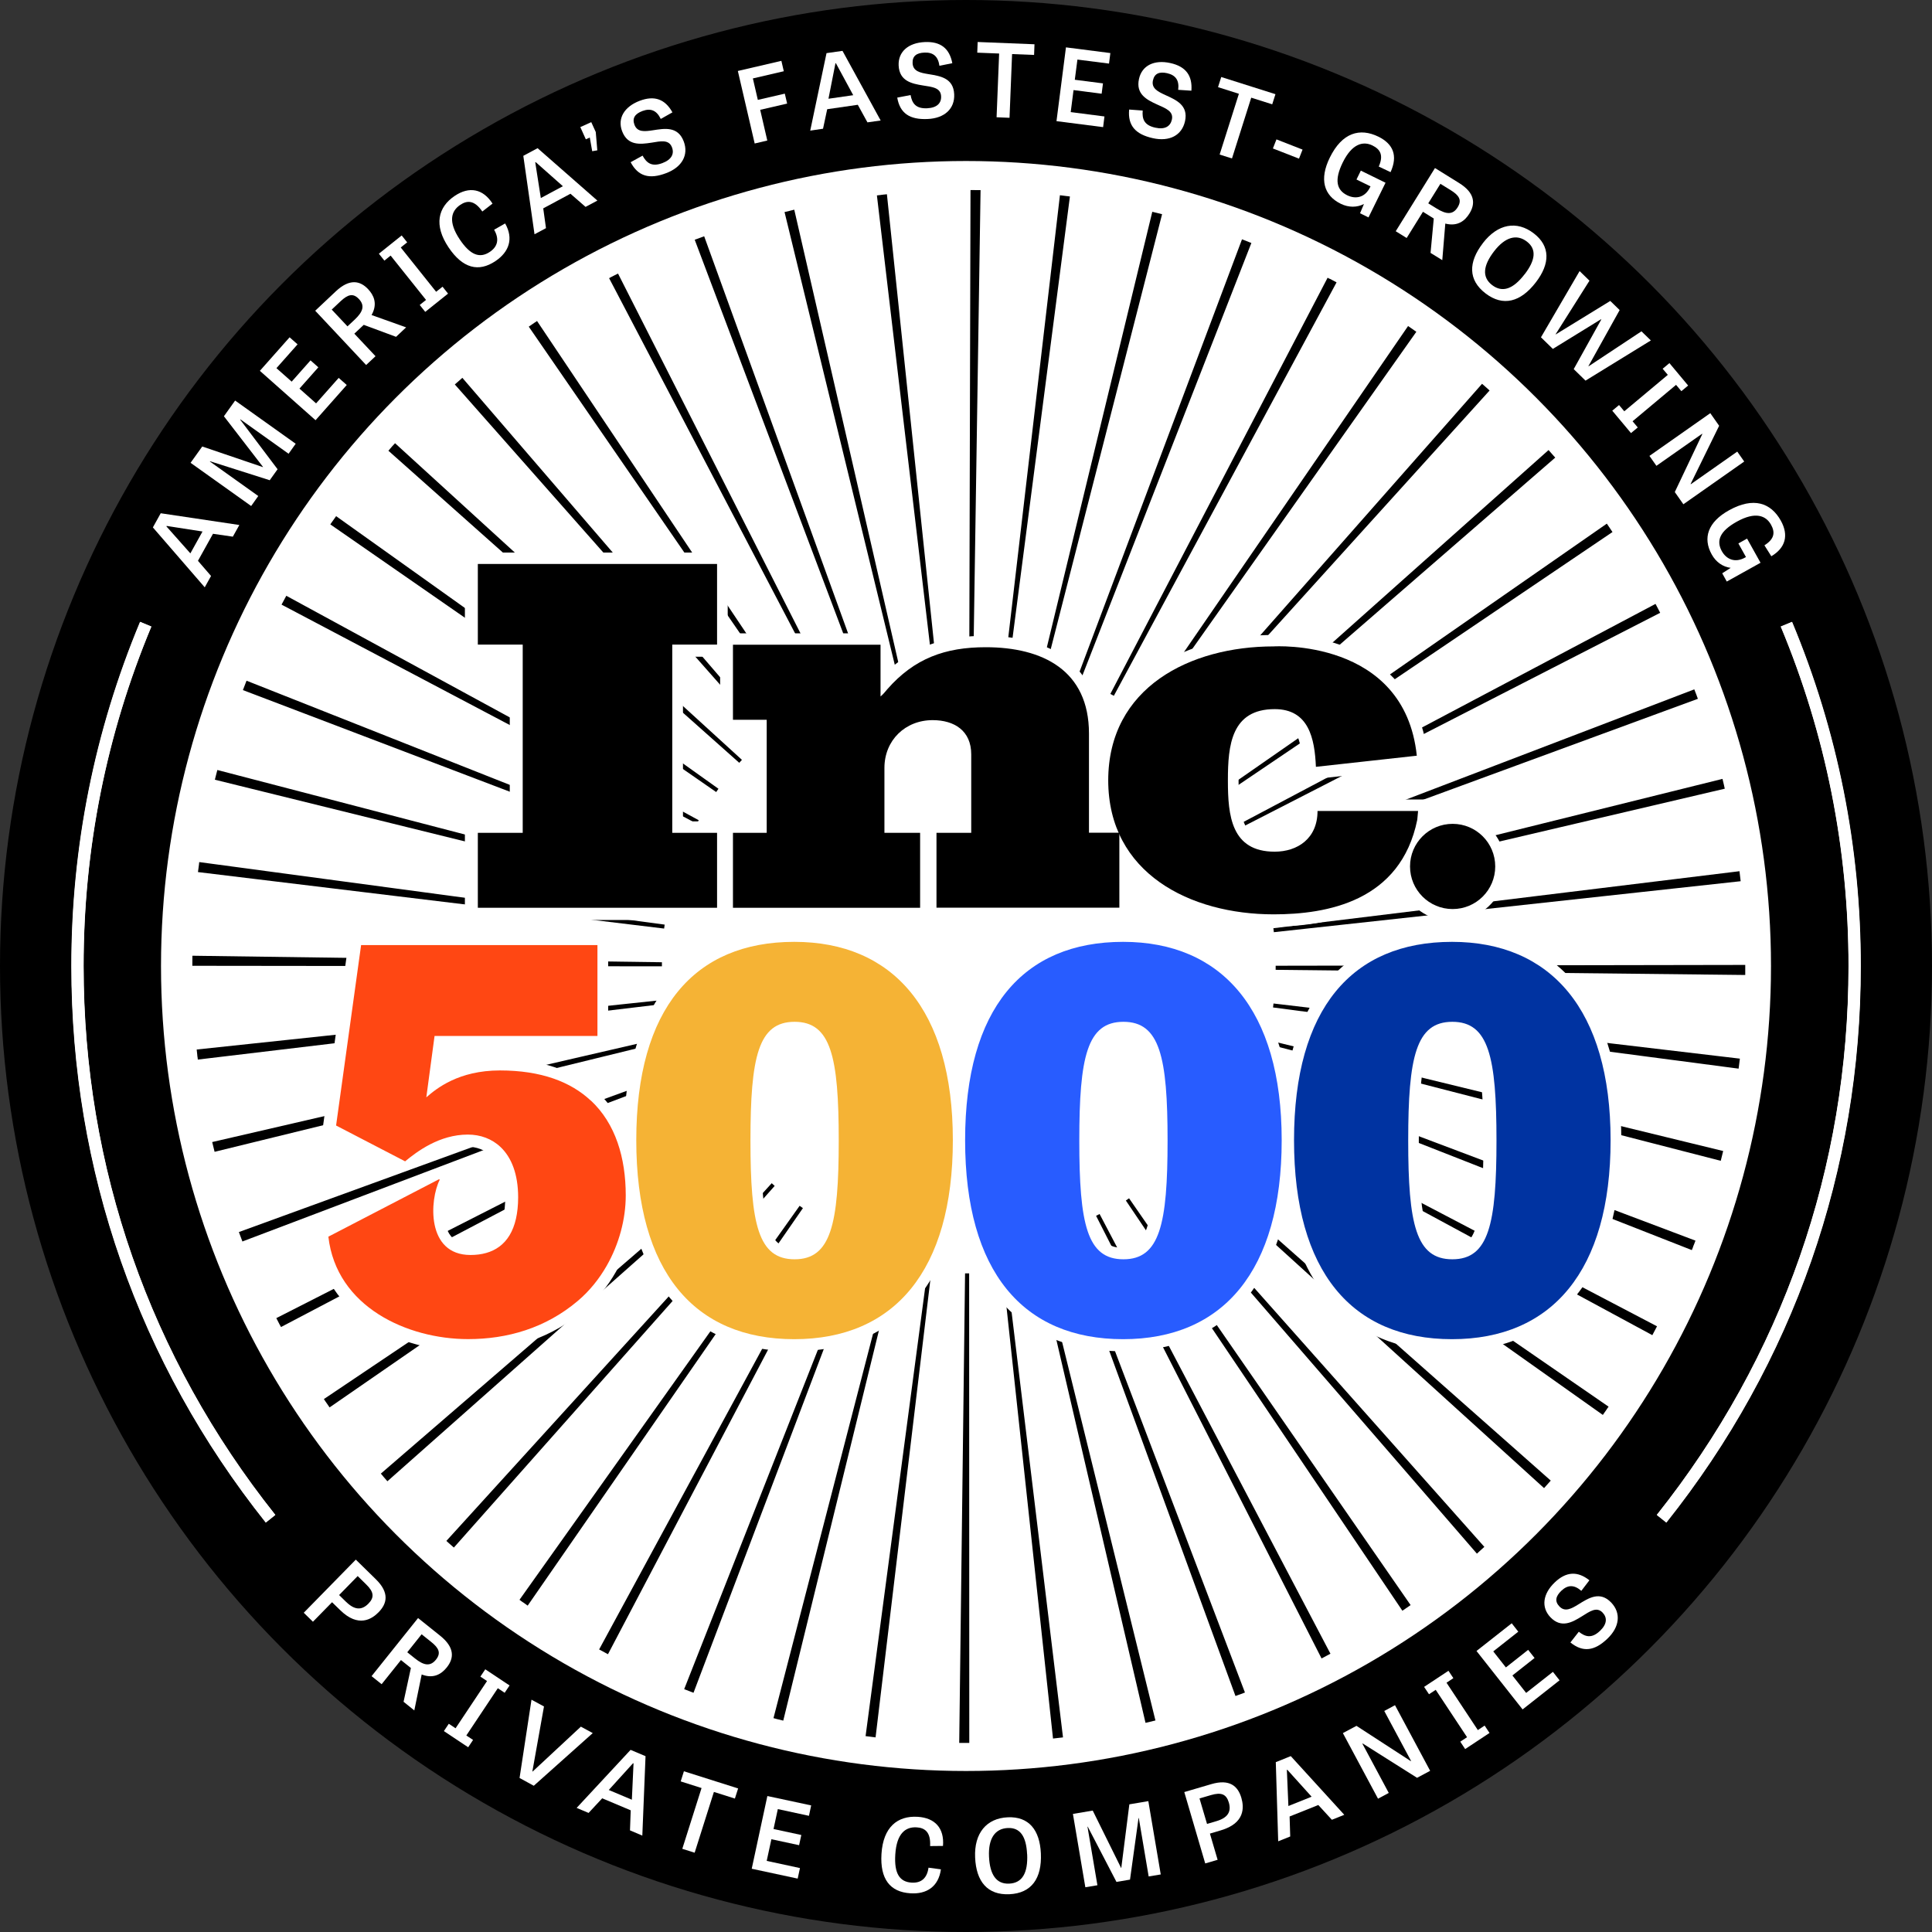 <?xml version="1.0" encoding="UTF-8"?>
<svg width="140px" height="140px" viewBox="0 0 140 140" version="1.1" xmlns="http://www.w3.org/2000/svg" xmlns:xlink="http://www.w3.org/1999/xlink">
    <rect x="0" y="0" width="140" height="140" fill="#333333" stroke="none"/>
    <title>inc.500-hero-badge</title>
    <g id="MAINPAGE" stroke="none" stroke-width="1" fill="none" fill-rule="evenodd">
        <g id="inc.500-hero-badge" fill-rule="nonzero">
            <circle id="Oval" fill="#000000" cx="70" cy="70" r="70"></circle>
            <circle id="Oval" fill="#FFFFFF" cx="70" cy="70" r="58.333"></circle>
            <g id="Group" transform="translate(11.078, 3.043)" fill="#FFFFFF">
                <g>
                    <path d="M0.569,34.149 L6.266,35 L5.794,35.846 L4.356,35.637 L3.267,37.596 L4.215,38.694 L3.758,39.516 L0,35.175 L0.569,34.149 L0.569,34.149 Z M1.001,35.068 L0.982,35.102 L2.717,37.056 L3.597,35.472 L0.997,35.068 L1.001,35.068 Z" id="Shape"></path>
                    <polygon id="Path" points="8.458 31.753 4.147 30.382 4.132 30.401 7.637 32.9 7.122 33.624 2.732 30.494 3.578 29.312 7.972 30.805 7.982 30.795 5.148 27.12 5.96 25.983 10.349 29.113 9.834 29.837 6.339 27.344 6.324 27.363 9.037 30.96 8.463 31.762"></polygon>
                    <polygon id="Path" points="11.988 23.576 10.622 25.117 11.827 26.187 13.465 24.34 14.049 24.855 11.788 27.407 7.753 23.829 9.907 21.399 10.485 21.909 8.954 23.635 10.058 24.612 11.424 23.071 11.988 23.572"></polygon>
                    <path d="M15.274,20.504 L15.215,20.558 L14.598,21.136 L16.134,22.769 L15.453,23.406 L11.764,19.474 L13.261,18.064 C14.258,17.131 15.021,17.296 15.599,17.913 C15.983,18.322 16.319,18.949 15.847,19.785 L18.351,20.679 L17.622,21.365 L15.274,20.494 L15.274,20.504 Z M14.627,20.115 C15.22,19.556 15.381,19.104 14.928,18.623 C14.51,18.181 14.131,18.292 13.606,18.783 L12.96,19.391 L14.102,20.606 L14.627,20.115 Z" id="Shape"></path>
                    <polygon id="Path" points="20.528 18.098 20.99 17.733 21.389 18.234 19.736 19.556 19.337 19.056 19.794 18.691 17.228 15.478 16.776 15.842 16.377 15.342 18.03 14.019 18.428 14.52 17.962 14.89 20.528 18.103"></polygon>
                    <path d="M24.733,13.601 L25.526,13.149 C26.153,14.253 25.808,15.215 24.826,15.876 C23.601,16.698 22.449,16.406 21.428,14.885 C20.344,13.271 20.655,11.968 21.875,11.151 C22.925,10.447 23.917,10.631 24.612,11.71 L23.873,12.284 C23.28,11.414 22.735,11.492 22.274,11.803 C21.608,12.25 21.379,13.023 22.24,14.311 C23.008,15.458 23.698,15.692 24.417,15.21 C24.996,14.822 25.113,14.272 24.728,13.606 L24.733,13.601 Z" id="Path"></path>
                    <path d="M27.878,7.695 L32.21,11.492 L31.354,11.949 L30.26,10.996 L28.287,12.056 L28.486,13.49 L27.655,13.932 L26.843,8.249 L27.878,7.695 L27.878,7.695 Z M27.742,8.701 L27.708,8.721 L28.112,11.307 L29.711,10.451 L27.742,8.706 L27.742,8.701 Z" id="Shape"></path>
                    <polygon id="Path" points="30.97 6.169 31.767 5.809 32.093 6.524 32.205 7.851 31.835 7.914 31.66 6.922 31.374 7.053 30.975 6.169"></polygon>
                    <path d="M36.803,5.576 C36.507,4.963 36.084,4.774 35.472,5.002 C34.937,5.206 34.718,5.517 34.898,5.999 C35.107,6.548 35.632,6.49 36.235,6.397 C37.061,6.271 38.038,6.081 38.466,7.199 C38.84,8.181 38.344,9.071 37.197,9.503 C35.982,9.965 35.165,9.742 34.621,8.711 L35.486,8.235 C35.768,8.755 36.142,9.071 36.925,8.774 C37.591,8.522 37.795,8.099 37.615,7.632 C37.392,7.049 36.803,7.185 36.123,7.297 C35.321,7.418 34.407,7.53 34.003,6.465 C33.649,5.532 34.164,4.686 35.272,4.263 C36.351,3.855 37.119,4.142 37.649,5.099 L36.813,5.571 L36.803,5.576 Z" id="Path"></path>
                    <polygon id="Path" points="45.962 4.463 44.008 4.915 44.523 7.141 43.609 7.355 42.389 2.1 45.544 1.366 45.719 2.119 43.478 2.64 43.837 4.195 45.792 3.743 45.962 4.467"></polygon>
                    <path d="M49.972,0.642 L52.738,5.688 L51.781,5.824 L51.081,4.55 L48.864,4.871 L48.562,6.285 L47.634,6.422 L48.815,0.807 L49.977,0.642 L49.972,0.642 Z M49.501,1.541 L49.462,1.541 L48.956,4.112 L50.75,3.855 L49.496,1.541 L49.501,1.541 Z" id="Shape"></path>
                    <path d="M56.997,1.726 C56.904,1.055 56.559,0.739 55.908,0.768 C55.334,0.792 55.028,1.021 55.052,1.536 C55.081,2.124 55.601,2.231 56.199,2.328 C57.021,2.465 58.013,2.591 58.066,3.787 C58.115,4.837 57.366,5.527 56.141,5.581 C54.843,5.639 54.138,5.172 53.939,4.03 L54.906,3.845 C55.013,4.428 55.271,4.842 56.107,4.803 C56.817,4.769 57.142,4.433 57.118,3.933 C57.089,3.31 56.481,3.257 55.801,3.15 C54.999,3.019 54.094,2.839 54.041,1.701 C53.997,0.705 54.746,0.058 55.932,0.005 C57.084,-0.049 57.726,0.467 57.93,1.536 L56.992,1.726 L56.997,1.726 Z" id="Path"></path>
                    <polygon id="Path" points="61.323 0.836 59.738 0.773 59.767 0 63.885 0.165 63.856 0.938 62.261 0.875 62.076 5.493 61.138 5.454 61.323 0.836"></polygon>
                    <polygon id="Path" points="68.756 3.748 66.714 3.485 66.51 5.08 68.955 5.396 68.858 6.169 65.479 5.736 66.165 0.389 69.383 0.802 69.285 1.565 66.996 1.274 66.806 2.737 68.848 2.999 68.751 3.748"></polygon>
                    <path d="M74.297,3.471 C74.385,2.8 74.137,2.406 73.495,2.26 C72.936,2.139 72.581,2.275 72.469,2.781 C72.343,3.354 72.815,3.592 73.369,3.845 C74.127,4.195 75.051,4.569 74.793,5.741 C74.565,6.767 73.665,7.238 72.465,6.971 C71.196,6.689 70.637,6.052 70.744,4.895 L71.726,4.968 C71.677,5.561 71.813,6.028 72.635,6.208 C73.33,6.363 73.728,6.12 73.84,5.629 C73.976,5.022 73.403,4.812 72.776,4.531 C72.037,4.195 71.21,3.787 71.458,2.674 C71.672,1.697 72.567,1.269 73.728,1.526 C74.856,1.774 75.338,2.44 75.255,3.529 L74.297,3.466 L74.297,3.471 Z" id="Path"></path>
                    <polygon id="Path" points="78.697 3.753 77.185 3.272 77.418 2.538 81.346 3.782 81.112 4.516 79.591 4.035 78.196 8.439 77.301 8.157"></polygon>
                    <polygon id="Path" points="81.161 7.715 81.419 7.058 83.31 7.797 83.052 8.453"></polygon>
                    <path d="M87.529,9.319 L89.323,10.199 L88.088,12.712 L87.476,12.41 L87.758,11.74 C87.262,11.997 86.654,12.007 86.081,11.725 C84.846,11.122 84.515,9.946 85.283,8.381 C86.178,6.553 87.471,6.208 88.803,6.859 C89.882,7.389 90.227,8.24 89.688,9.431 L88.832,9.027 C89.197,8.201 88.939,7.778 88.38,7.501 C87.709,7.17 86.902,7.35 86.222,8.731 C85.599,10.004 85.774,10.728 86.547,11.108 C87.174,11.414 87.845,11.263 88.2,10.529 L88.234,10.461 L87.218,9.965 L87.534,9.319 L87.529,9.319 Z" id="Path"></path>
                    <path d="M92.823,12.794 L92.755,12.751 L92.035,12.303 L90.854,14.204 L90.062,13.713 L92.906,9.134 L94.651,10.218 C95.812,10.938 95.847,11.72 95.399,12.435 C95.103,12.911 94.588,13.397 93.654,13.159 L93.435,15.808 L92.585,15.283 L92.818,12.794 L92.823,12.794 Z M93.032,12.07 C93.722,12.498 94.203,12.537 94.549,11.978 C94.869,11.463 94.665,11.122 94.053,10.743 L93.299,10.276 L92.419,11.691 L93.032,12.07 L93.032,12.07 Z" id="Shape"></path>
                    <path d="M96.376,14.574 C97.451,13.174 98.836,12.921 100.066,13.869 C101.276,14.797 101.252,16.066 100.217,17.413 C99.108,18.856 97.835,19.187 96.566,18.215 C95.307,17.247 95.312,15.964 96.376,14.578 L96.376,14.574 Z M99.41,16.824 C100.192,15.803 100.28,15.011 99.565,14.462 C98.831,13.898 97.99,14.126 97.188,15.167 C96.391,16.207 96.299,17.038 97.042,17.612 C97.796,18.19 98.578,17.903 99.405,16.824 L99.41,16.824 Z" id="Shape"></path>
                    <polygon id="Path" points="102.958 23.708 104.956 20.11 104.937 20.091 101.447 22.24 100.586 21.399 103.386 16.601 104.101 17.296 101.646 21.18 101.656 21.19 105.608 18.764 106.288 19.425 104.023 23.494 104.033 23.503 107.868 20.966 108.549 21.627 103.814 24.539 102.958 23.703"></polygon>
                    <polygon id="Path" points="107.222 27.48 107.601 27.932 107.11 28.34 105.753 26.717 106.244 26.308 106.624 26.76 109.778 24.121 109.404 23.678 109.895 23.27 111.251 24.894 110.76 25.302 110.376 24.845 107.222 27.485"></polygon>
                    <polygon id="Path" points="110.284 32.613 112.277 28.413 112.263 28.389 108.952 30.712 108.447 29.993 112.856 26.897 113.497 27.81 111.431 32.025 111.446 32.044 114.81 29.682 115.315 30.401 110.906 33.498 110.284 32.613"></polygon>
                    <path d="M115.524,35.992 L116.497,37.737 L114.051,39.098 L113.721,38.5 L114.333,38.106 C113.779,38.038 113.274,37.698 112.963,37.139 C112.292,35.938 112.69,34.781 114.212,33.935 C115.991,32.944 117.25,33.396 117.969,34.689 C118.558,35.749 118.3,36.663 117.279,37.265 L116.778,36.473 C117.527,36.006 117.556,35.515 117.255,34.976 C116.89,34.319 116.127,34.008 114.781,34.757 C113.541,35.447 113.274,36.142 113.692,36.896 C114.032,37.503 114.669,37.761 115.378,37.358 L115.442,37.324 L114.892,36.337 L115.519,35.987 L115.524,35.992 Z" id="Path"></path>
                </g>
                <g transform="translate(10.933, 109.973)">
                    <path d="M0.666,4.501 L0,3.85 L3.772,0 L5.226,1.424 C6.222,2.401 6.042,3.184 5.42,3.816 C4.934,4.312 3.957,4.953 2.64,3.66 L2.051,3.087 L0.666,4.501 Z M3.067,3.058 C3.67,3.651 4.19,3.694 4.686,3.189 C5.128,2.737 5.085,2.343 4.526,1.799 L3.908,1.191 L2.562,2.567 L3.067,3.062 L3.067,3.058 Z" id="Shape"></path>
                    <path d="M7.768,7.856 L7.705,7.807 L7.044,7.277 L5.644,9.027 L4.915,8.444 L8.283,4.234 L9.887,5.517 C10.952,6.373 10.894,7.151 10.364,7.812 C10.014,8.249 9.44,8.672 8.546,8.322 L8.011,10.928 L7.233,10.301 L7.763,7.856 L7.768,7.856 Z M8.06,7.16 C8.697,7.671 9.168,7.763 9.581,7.248 C9.96,6.772 9.795,6.412 9.236,5.965 L8.541,5.41 L7.501,6.713 L8.065,7.165 L8.06,7.16 Z" id="Shape"></path>
                    <polygon id="Path" points="11.778 12.741 12.269 13.067 11.915 13.597 10.155 12.425 10.51 11.895 11.001 12.221 13.281 8.799 12.799 8.478 13.154 7.948 14.914 9.119 14.559 9.649 14.063 9.319 11.783 12.741"></polygon>
                    <polygon id="Path" points="20.081 12.104 20.942 12.571 16.669 16.387 15.638 15.823 16.503 10.15 17.408 10.641 16.567 15.347 16.586 15.356 20.086 12.099"></polygon>
                    <path d="M24.767,14.243 L24.534,19.999 L23.64,19.619 L23.693,18.166 L21.627,17.296 L20.64,18.356 L19.775,17.991 L23.683,13.786 L24.767,14.243 Z M23.897,14.768 L23.863,14.753 L22.103,16.693 L23.776,17.398 L23.897,14.768 Z" id="Shape"></path>
                    <polygon id="Path" points="28.826 16.552 27.315 16.071 27.548 15.337 31.476 16.581 31.242 17.315 29.721 16.834 28.326 21.238 27.431 20.956"></polygon>
                    <polygon id="Path" points="35.899 20.694 33.887 20.261 33.547 21.831 35.958 22.351 35.792 23.115 32.462 22.4 33.595 17.131 36.769 17.811 36.609 18.565 34.353 18.078 34.042 19.522 36.055 19.955 35.894 20.694"></polygon>
                    <path d="M45.267,22.322 L46.171,22.444 C45.996,23.698 45.135,24.257 43.959,24.179 C42.486,24.087 41.752,23.149 41.864,21.326 C41.985,19.381 43.026,18.545 44.489,18.637 C45.748,18.715 46.424,19.464 46.322,20.747 L45.388,20.757 C45.447,19.707 44.97,19.435 44.416,19.401 C43.619,19.352 42.962,19.824 42.865,21.369 C42.778,22.75 43.181,23.353 44.047,23.406 C44.742,23.45 45.169,23.085 45.272,22.322 L45.267,22.322 Z" id="Path"></path>
                    <path d="M48.65,21.583 C48.572,19.824 49.472,18.74 51.017,18.672 C52.544,18.603 53.336,19.59 53.414,21.287 C53.497,23.105 52.733,24.174 51.134,24.247 C49.549,24.32 48.728,23.333 48.65,21.588 L48.65,21.583 Z M52.417,21.355 C52.359,20.072 51.922,19.406 51.017,19.449 C50.094,19.488 49.598,20.203 49.656,21.515 C49.715,22.823 50.181,23.523 51.119,23.479 C52.067,23.435 52.481,22.711 52.422,21.355 L52.417,21.355 Z" id="Shape"></path>
                    <polygon id="Path" points="58.897 23.363 56.812 19.352 56.792 19.352 57.512 23.596 56.637 23.742 55.737 18.428 57.172 18.185 59.228 22.342 59.242 22.342 59.826 17.733 61.201 17.5 62.101 22.813 61.226 22.959 60.511 18.725 60.492 18.725 59.874 23.188 58.902 23.353"></polygon>
                    <path d="M66.218,21.753 L65.324,22.016 L63.807,16.844 L65.761,16.27 C67.098,15.876 67.696,16.416 67.944,17.267 C68.138,17.938 68.221,19.099 66.451,19.619 L65.664,19.853 L66.223,21.753 L66.218,21.753 Z M66.131,18.953 C66.942,18.715 67.234,18.283 67.035,17.602 C66.855,16.994 66.49,16.844 65.742,17.062 L64.91,17.306 L65.455,19.153 L66.131,18.953 Z" id="Shape"></path>
                    <path d="M71.522,14.238 L75.401,18.492 L74.501,18.851 L73.519,17.782 L71.439,18.613 L71.483,20.062 L70.612,20.412 L70.438,14.676 L71.526,14.238 L71.522,14.238 Z M71.274,15.225 L71.24,15.24 L71.351,17.855 L73.033,17.179 L71.274,15.23 L71.274,15.225 Z" id="Shape"></path>
                    <polygon id="Path" points="80.67 15.808 76.737 13.324 76.713 13.339 78.624 16.907 77.846 17.325 75.299 12.571 76.285 12.046 80.223 14.603 80.242 14.593 78.298 10.967 79.076 10.549 81.623 15.303 80.67 15.813"></polygon>
                    <polygon id="Path" points="85.079 12.352 85.57 12.026 85.925 12.561 84.16 13.728 83.806 13.193 84.297 12.867 82.026 9.435 81.54 9.756 81.185 9.222 82.95 8.055 83.305 8.59 82.809 8.92 85.079 12.352"></polygon>
                    <polygon id="Path" points="89.197 7.122 87.583 8.395 88.579 9.659 90.519 8.133 91 8.745 88.322 10.855 84.982 6.621 87.534 4.613 88.01 5.221 86.197 6.65 87.111 7.812 88.725 6.538 89.192 7.131"></polygon>
                    <path d="M92.58,2.265 C92.069,1.818 91.603,1.808 91.131,2.256 C90.718,2.649 90.635,3.024 90.99,3.393 C91.394,3.816 91.86,3.558 92.376,3.237 C93.085,2.8 93.917,2.246 94.743,3.111 C95.467,3.869 95.356,4.881 94.471,5.726 C93.533,6.626 92.692,6.737 91.787,6.003 L92.395,5.226 C92.862,5.595 93.324,5.741 93.931,5.162 C94.447,4.672 94.466,4.205 94.121,3.84 C93.688,3.388 93.197,3.748 92.614,4.112 C91.924,4.54 91.122,4.997 90.339,4.176 C89.649,3.451 89.79,2.474 90.65,1.653 C91.481,0.856 92.308,0.822 93.163,1.497 L92.58,2.26 L92.58,2.265 Z" id="Path"></path>
                </g>
            </g>
            <path d="M71.055,13.776 C71.016,13.776 70.982,13.776 70.943,13.776 L70.919,13.776 C70.719,13.776 70.525,13.776 70.326,13.772 L70.238,47.799 C70.335,47.799 70.438,47.799 70.535,47.799 L71.055,13.776 L71.055,13.776 L71.055,13.776 Z M64.259,14.078 L64.206,14.078 L64.181,14.088 L64.118,14.088 L64.094,14.097 L64.031,14.097 L64.006,14.107 L63.938,14.107 L63.919,14.117 L63.88,14.117 L63.851,14.126 L63.846,14.126 C63.749,14.136 63.647,14.151 63.544,14.16 L67.531,47.955 C67.628,47.945 67.72,47.931 67.817,47.921 L64.269,14.078 L64.269,14.078 L64.259,14.078 Z M57.551,15.196 L57.512,15.206 L57.492,15.206 L57.478,15.215 C57.424,15.23 57.366,15.24 57.312,15.254 L57.312,15.254 L57.278,15.264 L57.264,15.264 L57.244,15.274 C57.113,15.303 56.982,15.337 56.851,15.366 L64.901,48.426 C64.993,48.402 65.085,48.383 65.178,48.358 L57.556,15.196 L57.556,15.196 L57.551,15.196 Z M51.027,17.121 C50.799,17.203 50.57,17.286 50.342,17.374 L62.353,49.209 C62.441,49.175 62.533,49.141 62.621,49.112 L51.027,17.121 L51.027,17.121 L51.027,17.121 Z M44.785,19.824 C44.683,19.877 44.581,19.926 44.474,19.979 L44.474,19.979 L44.44,19.999 L44.431,19.999 L44.401,20.018 L44.397,20.018 L44.367,20.038 L44.358,20.038 L44.328,20.057 L44.319,20.057 L44.29,20.076 L44.28,20.076 L44.251,20.096 L44.236,20.106 L44.212,20.115 L44.178,20.135 L44.178,20.135 L44.139,20.159 L59.923,50.303 C60.006,50.259 60.093,50.215 60.176,50.172 L44.785,19.824 L44.785,19.824 L44.785,19.824 Z M38.918,23.26 C38.869,23.294 38.821,23.324 38.772,23.358 L38.758,23.367 L38.743,23.377 C38.607,23.469 38.471,23.562 38.34,23.654 L38.32,23.669 L38.315,23.669 L57.619,51.693 C57.697,51.64 57.779,51.586 57.857,51.533 L38.918,23.265 L38.918,23.265 L38.918,23.26 Z M33.508,27.378 C33.474,27.407 33.44,27.436 33.406,27.465 L33.406,27.465 L33.386,27.485 C33.245,27.606 33.099,27.733 32.958,27.859 L55.49,53.36 C55.562,53.297 55.635,53.234 55.708,53.171 L33.508,27.383 L33.508,27.383 L33.508,27.378 Z M28.627,32.117 C28.549,32.205 28.467,32.292 28.389,32.375 L28.389,32.375 L28.365,32.404 L28.365,32.414 L28.34,32.433 L28.331,32.448 L28.311,32.467 L28.301,32.482 L28.282,32.501 L28.272,32.511 L28.253,32.535 L28.253,32.545 L28.224,32.569 L28.224,32.569 L28.146,32.662 L53.569,55.276 C53.633,55.203 53.701,55.13 53.764,55.062 L28.632,32.122 L28.632,32.122 L28.627,32.117 Z M24.354,37.406 C24.247,37.557 24.14,37.708 24.033,37.858 C23.999,37.907 23.965,37.956 23.936,37.999 L51.897,57.395 C51.951,57.317 52.009,57.235 52.062,57.157 L24.354,37.401 L24.354,37.401 L24.354,37.406 Z M20.747,43.172 C20.631,43.385 20.519,43.599 20.402,43.813 L50.497,59.69 C50.541,59.607 50.585,59.519 50.633,59.437 L20.747,43.172 L20.747,43.172 L20.747,43.172 Z M17.865,49.331 C17.85,49.369 17.831,49.413 17.816,49.452 L17.816,49.462 L17.801,49.486 L17.792,49.515 L17.792,49.515 C17.728,49.681 17.665,49.841 17.602,50.006 L49.403,62.115 C49.438,62.028 49.472,61.94 49.506,61.848 L17.865,49.326 L17.865,49.326 L17.865,49.331 Z M15.75,55.796 C15.716,55.922 15.687,56.049 15.653,56.17 C15.624,56.282 15.599,56.389 15.57,56.501 L48.606,64.653 C48.631,64.56 48.65,64.468 48.674,64.376 L15.745,55.796 L15.745,55.796 L15.75,55.796 Z M14.438,62.47 C14.433,62.509 14.428,62.543 14.423,62.582 L14.423,62.611 C14.394,62.806 14.369,63 14.345,63.194 L48.125,67.287 C48.135,67.19 48.149,67.098 48.164,67.001 L14.438,62.47 L14.438,62.47 L14.438,62.47 Z M47.965,69.728 L13.942,69.256 C13.942,69.499 13.937,69.742 13.937,69.985 L47.965,70.024 C47.965,69.927 47.965,69.825 47.965,69.728 L47.965,69.728 Z M48.091,72.455 L14.253,76.052 C14.267,76.203 14.287,76.353 14.301,76.504 L14.301,76.567 L14.311,76.567 C14.321,76.64 14.326,76.713 14.335,76.781 L48.125,72.747 C48.115,72.649 48.101,72.557 48.091,72.46 L48.091,72.46 L48.091,72.455 Z M48.533,75.09 L15.381,82.756 L15.381,82.775 C15.434,82.994 15.488,83.208 15.541,83.426 L15.541,83.426 L15.551,83.465 L48.601,75.367 C48.577,75.274 48.558,75.182 48.533,75.09 L48.533,75.09 L48.533,75.09 Z M49.287,77.637 L17.31,89.279 C17.388,89.493 17.466,89.702 17.549,89.916 L17.558,89.94 L17.558,89.94 L17.558,89.965 L49.384,77.904 C49.35,77.817 49.316,77.724 49.287,77.637 L49.287,77.637 Z M50.351,80.082 L20.023,95.516 L20.023,95.516 C20.106,95.676 20.188,95.837 20.271,95.997 L20.281,96.012 L20.29,96.026 C20.315,96.07 20.339,96.119 20.363,96.162 L50.487,80.335 C50.444,80.252 50.4,80.165 50.356,80.082 L50.356,80.082 L50.351,80.082 Z M51.712,82.401 L23.469,101.383 C23.503,101.432 23.538,101.481 23.572,101.534 L23.572,101.544 L23.591,101.563 C23.688,101.704 23.785,101.845 23.883,101.986 L51.878,82.644 C51.824,82.566 51.771,82.483 51.712,82.406 L51.712,82.406 L51.712,82.401 Z M53.356,84.549 L27.597,106.784 C27.631,106.823 27.665,106.862 27.699,106.901 L27.708,106.91 L27.723,106.93 L27.738,106.949 L27.747,106.959 L27.767,106.983 L27.776,106.993 L27.791,107.013 L27.806,107.032 L27.815,107.042 C27.903,107.139 27.985,107.241 28.073,107.338 L53.54,84.773 C53.477,84.7 53.414,84.627 53.351,84.554 L53.351,84.554 L53.356,84.549 Z M55.917,85.745 L32.346,111.66 C32.399,111.708 32.448,111.757 32.501,111.801 C32.579,111.874 32.662,111.947 32.744,112.015 C32.793,112.058 32.842,112.102 32.89,112.141 L56.136,85.935 C56.063,85.872 55.99,85.803 55.922,85.74 L55.922,85.74 L55.917,85.745 Z M57.949,87.369 L37.644,115.928 C37.678,115.952 37.712,115.976 37.747,116.001 L37.756,116.01 L37.766,116.02 C37.805,116.049 37.844,116.074 37.883,116.103 L37.897,116.112 L37.907,116.112 C38.019,116.195 38.126,116.273 38.237,116.351 L58.183,87.544 C58.105,87.49 58.022,87.432 57.944,87.378 L57.944,87.378 L57.949,87.369 Z M59.636,89.615 L43.415,119.525 C43.628,119.642 43.842,119.753 44.056,119.87 L59.889,89.751 C59.806,89.707 59.719,89.663 59.636,89.615 L59.636,89.615 L59.636,89.615 Z M62.052,90.742 L49.578,122.403 C49.715,122.456 49.856,122.51 49.992,122.563 L50.006,122.563 L50.016,122.573 C50.099,122.602 50.172,122.631 50.254,122.665 L62.315,90.844 C62.227,90.81 62.14,90.776 62.047,90.742 L62.047,90.742 L62.052,90.742 Z M64.58,91.564 L56.049,124.503 C56.092,124.513 56.136,124.527 56.18,124.537 L56.185,124.537 L56.214,124.547 L56.238,124.547 L56.238,124.556 C56.413,124.6 56.588,124.644 56.758,124.683 L64.862,91.632 C64.769,91.608 64.677,91.588 64.585,91.564 L64.585,91.564 L64.58,91.564 Z M67.205,92.074 L62.723,125.806 C62.966,125.84 63.204,125.869 63.447,125.898 L67.492,92.113 C67.394,92.103 67.302,92.089 67.205,92.079 L67.205,92.079 L67.205,92.074 Z M70.228,92.274 C70.131,92.274 70.029,92.274 69.932,92.274 L69.509,126.297 C69.752,126.297 69.995,126.297 70.238,126.297 L70.228,92.269 L70.228,92.269 L70.228,92.274 Z M72.946,92.113 C72.849,92.123 72.756,92.138 72.659,92.147 L76.305,125.981 C76.548,125.956 76.786,125.927 77.029,125.898 L72.946,92.118 L72.946,92.118 L72.946,92.113 Z M75.571,91.632 C75.478,91.656 75.386,91.676 75.294,91.7 L83.008,124.843 C83.135,124.814 83.261,124.785 83.383,124.756 L83.397,124.756 L83.422,124.746 L83.451,124.746 L83.465,124.736 L83.499,124.726 L83.509,124.726 L83.538,124.717 L83.558,124.717 L83.577,124.707 C83.626,124.697 83.674,124.683 83.728,124.673 L75.581,91.637 L75.581,91.637 L75.571,91.632 Z M78.108,90.84 C78.021,90.874 77.928,90.908 77.841,90.942 L89.527,122.899 C89.6,122.874 89.668,122.845 89.741,122.821 L89.741,122.821 L89.78,122.806 L89.785,122.806 L89.819,122.792 L89.828,122.792 C89.955,122.743 90.081,122.694 90.213,122.646 L78.108,90.844 L78.108,90.844 L78.108,90.84 Z M79.678,87.972 C79.596,88.015 79.508,88.059 79.426,88.103 L95.764,120.176 L95.774,120.176 L95.803,120.157 L95.803,120.157 C95.924,120.094 96.041,120.031 96.162,119.967 L96.177,119.958 L96.197,119.948 C96.269,119.909 96.338,119.875 96.41,119.836 L79.678,87.967 L79.678,87.967 L79.678,87.972 Z M81.822,86.829 C81.744,86.883 81.662,86.941 81.584,86.994 L101.622,116.72 C101.69,116.672 101.758,116.628 101.831,116.579 L101.831,116.579 L101.855,116.56 L101.884,116.54 L101.884,116.54 C101.981,116.472 102.078,116.404 102.176,116.341 L102.219,116.312 L81.817,86.834 L81.817,86.834 L81.822,86.829 Z M84.967,86.669 C84.894,86.732 84.822,86.795 84.749,86.858 L107.022,112.583 L107.09,112.525 L107.1,112.515 L107.119,112.496 L107.134,112.481 L107.149,112.467 L107.168,112.447 L107.178,112.447 L107.202,112.418 L107.202,112.418 C107.27,112.355 107.338,112.297 107.406,112.233 L107.426,112.219 L107.435,112.209 L107.46,112.185 L107.46,112.185 C107.494,112.151 107.528,112.122 107.562,112.092 L84.958,86.654 L84.958,86.654 L84.967,86.669 Z M86.883,84.749 C86.819,84.822 86.756,84.894 86.688,84.967 L111.888,107.834 C112.053,107.654 112.214,107.474 112.374,107.29 L86.883,84.749 L86.883,84.749 Z M88.55,82.619 C88.497,82.697 88.438,82.78 88.385,82.858 L116.147,102.531 C116.229,102.409 116.317,102.292 116.399,102.171 L116.399,102.171 L116.419,102.142 L116.428,102.127 L116.448,102.103 L116.448,102.093 C116.492,102.04 116.531,101.986 116.565,101.933 L88.55,82.619 L88.55,82.619 Z M89.935,80.32 C89.892,80.403 89.848,80.49 89.799,80.573 L119.734,96.751 C119.851,96.537 119.963,96.323 120.074,96.109 L89.931,80.32 L89.931,80.32 L89.935,80.32 Z M91.024,77.89 C90.99,77.977 90.956,78.069 90.922,78.157 L122.597,90.587 C122.622,90.519 122.651,90.456 122.675,90.388 L122.675,90.388 L122.685,90.358 L122.694,90.334 L122.694,90.324 C122.748,90.203 122.792,90.081 122.84,89.955 L122.86,89.901 L91.024,77.885 L91.024,77.885 L91.024,77.89 Z M91.807,75.352 C91.783,75.444 91.763,75.537 91.739,75.629 L124.692,84.117 C124.751,83.883 124.814,83.645 124.867,83.407 L91.807,75.352 L91.807,75.352 L91.807,75.352 Z M92.283,72.717 C92.274,72.815 92.259,72.907 92.249,73.004 L125.985,77.438 L126,77.331 C126.024,77.126 126.053,76.922 126.078,76.713 L92.283,72.717 L92.283,72.717 Z M126.467,69.922 L92.439,69.981 C92.439,70.078 92.439,70.18 92.439,70.277 L126.467,70.651 C126.467,70.447 126.467,70.238 126.467,70.034 L126.467,69.917 L126.467,69.917 L126.467,69.922 Z M126.049,63.131 L92.274,67.263 C92.283,67.36 92.298,67.453 92.308,67.55 L126.136,63.856 C126.131,63.802 126.126,63.753 126.117,63.7 C126.097,63.51 126.073,63.321 126.049,63.131 L126.049,63.131 L126.049,63.131 Z M124.814,56.442 L91.787,64.638 C91.812,64.731 91.831,64.823 91.856,64.915 L124.984,57.152 C124.969,57.079 124.95,57.006 124.935,56.938 L124.935,56.938 L124.935,56.928 C124.897,56.768 124.858,56.603 124.819,56.442 L124.819,56.442 L124.814,56.442 Z M122.777,49.953 L90.99,62.106 C91.024,62.193 91.058,62.285 91.092,62.373 L123.035,50.638 C123.006,50.556 122.972,50.473 122.942,50.39 L122.942,50.376 L122.933,50.361 C122.884,50.225 122.831,50.089 122.777,49.958 L122.777,49.958 L122.777,49.953 Z M119.967,43.76 L89.892,59.675 C89.935,59.758 89.979,59.845 90.023,59.928 L120.303,44.406 C120.22,44.246 120.138,44.085 120.055,43.93 L120.04,43.901 L120.04,43.901 C120.016,43.852 119.992,43.808 119.967,43.765 L119.967,43.765 L119.967,43.76 Z M116.428,37.951 L88.492,57.376 C88.545,57.453 88.603,57.536 88.657,57.614 L116.847,38.553 L116.822,38.515 C116.769,38.432 116.71,38.354 116.657,38.272 L116.657,38.262 L116.638,38.237 L116.618,38.213 L116.618,38.213 C116.56,38.121 116.497,38.033 116.438,37.946 L116.438,37.946 L116.428,37.951 Z M112.219,32.608 L86.815,55.247 C86.878,55.319 86.941,55.392 87.004,55.465 L112.7,33.158 L112.651,33.104 L112.642,33.094 L112.632,33.085 L112.608,33.06 L112.608,33.06 L112.578,33.026 L112.578,33.026 L112.549,32.992 L112.549,32.992 L112.525,32.963 L112.515,32.953 L112.496,32.934 L112.481,32.915 L112.472,32.905 C112.384,32.808 112.301,32.71 112.214,32.613 L112.214,32.613 L112.219,32.608 Z M107.397,27.81 L84.89,53.331 C84.963,53.394 85.035,53.458 85.108,53.526 L107.941,28.297 C107.892,28.253 107.844,28.209 107.795,28.165 L107.795,28.165 L107.771,28.141 C107.649,28.034 107.528,27.927 107.406,27.82 L107.397,27.81 L107.397,27.81 L107.397,27.81 Z M102.035,23.625 L82.76,51.669 C82.838,51.722 82.921,51.781 82.999,51.834 L102.633,24.043 C102.433,23.902 102.234,23.761 102.035,23.625 L102.035,23.625 Z M96.206,20.12 L80.461,50.283 C80.544,50.327 80.631,50.371 80.714,50.419 L96.853,20.46 L96.848,20.46 C96.746,20.402 96.639,20.344 96.532,20.29 L96.527,20.29 L96.498,20.271 L96.483,20.261 L96.464,20.251 L96.444,20.242 L96.425,20.232 L96.401,20.222 L96.386,20.212 L96.362,20.203 L96.338,20.193 L96.323,20.193 C96.284,20.164 96.245,20.144 96.206,20.125 L96.206,20.125 L96.206,20.12 Z M89.999,17.344 L78.031,49.199 C78.118,49.233 78.21,49.267 78.298,49.301 L90.679,17.607 C90.616,17.583 90.553,17.558 90.49,17.534 L90.47,17.524 L90.47,17.524 C90.373,17.485 90.271,17.447 90.174,17.408 L90.174,17.408 L90.149,17.398 C90.101,17.378 90.052,17.364 90.003,17.344 L90.003,17.344 L89.999,17.344 Z M83.499,15.347 L75.493,48.417 C75.585,48.441 75.678,48.46 75.77,48.485 L84.209,15.522 C83.971,15.463 83.737,15.405 83.499,15.347 L83.499,15.347 L83.499,15.347 Z M76.806,14.151 L72.858,47.95 C72.956,47.96 73.048,47.974 73.145,47.984 L77.53,14.238 C77.472,14.228 77.413,14.224 77.355,14.214 L77.331,14.214 C77.19,14.194 77.053,14.175 76.912,14.16 L76.893,14.16 L76.81,14.146 L76.81,14.146 L76.806,14.151 Z" id="Shape" fill="#000000"></path>
            <g id="Group" transform="translate(5.167, 45.062)" fill="#FFFFFF">
                <path d="M115.588,65.27 L114.888,64.711 C123.978,53.288 128.781,39.535 128.781,24.942 C128.781,16.431 127.128,8.152 123.871,0.345 L124.697,0 C128.003,7.919 129.675,16.314 129.675,24.942 C129.675,39.744 124.804,53.686 115.588,65.27 Z" id="Path"></path>
                <path d="M14.088,65.27 C4.871,53.686 0,39.744 0,24.942 C0,16.309 1.677,7.919 4.978,0 L5.804,0.345 C2.547,8.157 0.894,16.431 0.894,24.942 C0.894,39.54 5.697,53.292 14.787,64.711 L14.088,65.27 Z" id="Path"></path>
                <path d="M115.573,65.26 L114.897,64.721 C123.987,53.297 128.79,39.54 128.79,24.942 C128.79,16.426 127.138,8.147 123.881,0.335 L124.678,0.005 C127.978,7.924 129.656,16.314 129.656,24.942 C129.656,39.74 124.785,53.681 115.573,65.26 L115.573,65.26 Z" id="Path"></path>
                <path d="M14.102,65.26 C4.89,53.681 0.019,39.74 0.019,24.942 C0.019,16.314 1.697,7.924 4.997,0.005 L5.794,0.335 C2.538,8.147 0.885,16.426 0.885,24.942 C0.885,39.54 5.688,53.297 14.778,64.721 L14.102,65.26 Z" id="Path"></path>
            </g>
            <path d="M104.898,66.733 C103.44,66.626 102.166,65.722 101.583,64.381 L101.378,63.914 L101.014,64.269 C99.06,66.174 96.104,67.142 92.225,67.142 C88.346,67.142 84.783,65.931 82.469,63.826 L81.885,63.292 L81.885,66.665 L33.688,66.665 L33.688,59.529 L36.94,59.529 L36.94,47.595 L33.688,47.595 L33.688,40.041 L52.733,40.041 L52.733,45.894 L63.972,45.894 L64.58,48.363 L65.139,47.94 C66.821,46.672 68.794,46.078 71.342,46.078 C76.247,46.078 79.188,48.237 79.62,52.155 L79.756,53.399 L80.286,52.262 C82.42,47.663 87.84,46.02 92.201,46.015 C92.351,46.006 92.624,46.006 92.633,46.006 C97.417,46.006 102.769,48.29 103.44,54.697 L103.527,55.543 L94.456,56.54 L94.417,55.626 C94.296,52.826 93.513,52.262 92.288,52.262 C90.368,52.262 89.751,53.302 89.751,56.544 C89.751,59.787 90.368,60.881 92.288,60.881 C93.698,60.881 94.539,60.098 94.539,58.785 L94.539,57.925 L95.638,57.935 L103.619,57.935 L103.498,59.208 L104.003,59.048 C104.388,58.926 104.776,58.863 105.165,58.863 C107.338,58.863 109.108,60.633 109.108,62.806 C109.108,64.842 107.581,66.529 105.554,66.728 L104.883,66.728 L104.898,66.733 Z M105.156,74.919 C103.566,74.919 102.812,76.081 102.812,82.668 C102.812,89.255 103.571,90.417 105.156,90.417 C106.74,90.417 107.499,89.255 107.499,82.668 C107.499,76.081 106.74,74.919 105.156,74.919 Z M81.326,74.919 C79.737,74.919 78.978,76.081 78.978,82.668 C78.978,89.255 79.737,90.417 81.326,90.417 C82.916,90.417 83.669,89.255 83.669,82.668 C83.669,76.081 82.916,74.919 81.326,74.919 Z M57.497,74.919 C55.908,74.919 55.149,76.081 55.149,82.668 C55.149,89.255 55.908,90.417 57.497,90.417 C59.087,90.417 59.84,89.255 59.84,82.668 C59.84,76.081 59.087,74.919 57.497,74.919 Z M31.952,84.676 L32.783,85.317 L32.545,85.91 C32.147,86.683 31.947,88.409 32.545,89.391 C32.847,89.882 33.313,90.115 34.013,90.115 C35.389,90.115 36.167,89.493 36.473,88.156 C36.565,87.753 36.609,87.296 36.609,86.79 C36.609,85.444 36.264,84.403 35.612,83.772 C35.151,83.324 34.528,83.091 33.819,83.091 C32.657,83.091 31.481,83.558 30.217,84.52 L29.896,84.671 L23.343,82.06 L25.346,67.652 L44.071,67.652 L44.071,75.95 L32.161,75.95 L31.928,77.705 L32.497,77.462 C33.6,76.985 34.83,76.742 36.152,76.742 C39.195,76.742 41.606,77.554 43.317,79.153 C43.808,79.61 44.241,80.145 44.615,80.748 L45.189,81.676 L45.262,80.588 C45.845,72.095 50.186,67.419 57.483,67.419 C63.447,67.419 67.453,70.54 69.067,76.441 L69.412,77.705 L69.742,76.436 C71.288,70.535 75.289,67.419 81.312,67.419 C87.335,67.419 91.282,70.54 92.896,76.441 L93.241,77.705 L93.572,76.436 C95.088,70.627 99.001,67.511 104.888,67.424 L105.603,67.424 C113.157,67.638 117.488,73.184 117.488,82.644 C117.488,92.103 112.987,97.917 105.141,97.917 C99.176,97.917 95.181,94.767 93.586,88.808 L93.251,87.549 L92.91,88.808 C91.311,94.767 87.301,97.917 81.312,97.917 C75.323,97.917 71.351,94.767 69.757,88.808 L69.422,87.549 L69.081,88.808 C67.482,94.767 63.472,97.917 57.483,97.917 C52.024,97.917 48.038,95.078 46.268,89.926 L45.923,88.919 L45.602,89.931 C45.354,90.718 45.024,91.472 44.625,92.172 C44.013,93.246 43.249,94.174 42.36,94.928 C40.026,96.906 37.158,97.912 33.843,97.912 C29.011,97.912 23.513,95.351 22.872,89.731 L22.803,89.148 L31.957,84.666 L31.952,84.676 Z M67.506,53.064 C65.975,53.064 64.867,54.158 64.867,55.669 L64.867,59.524 L69.451,59.524 L69.451,54.692 C69.451,53.613 68.799,53.064 67.511,53.064 L67.506,53.064 Z M49.491,59.519 L54.629,59.519 L54.629,53.04 L52.184,53.04 L52.184,47.59 L49.491,47.59 L49.491,59.519 L49.491,59.519 Z" id="Shape" fill="#FFFFFF"></path>
            <g id="Group" transform="translate(23.795, 40.867)">
                <g transform="translate(22.312, 27.383)" id="Shape">
                    <path d="M11.448,0 C4.21,0 0,4.832 0,14.374 C0,23.917 4.21,28.792 11.448,28.792 C18.686,28.792 22.94,23.834 22.94,14.374 C22.94,4.915 18.594,0 11.448,0 L11.448,0 Z M11.472,23.003 C8.833,23.003 8.274,20.46 8.274,14.399 C8.274,8.337 8.838,5.794 11.472,5.794 C14.107,5.794 14.671,8.337 14.671,14.399 C14.671,20.46 14.107,23.003 11.472,23.003 Z" fill="#F5B335"></path>
                    <path d="M35.277,0 C28.039,0 23.829,4.832 23.829,14.374 C23.829,23.917 28.039,28.792 35.277,28.792 C42.515,28.792 46.769,23.834 46.769,14.374 C46.769,4.915 42.423,0 35.277,0 L35.277,0 Z M35.301,23.003 C32.662,23.003 32.103,20.46 32.103,14.399 C32.103,8.337 32.667,5.794 35.301,5.794 C37.936,5.794 38.5,8.337 38.5,14.399 C38.5,20.46 37.936,23.003 35.301,23.003 Z" fill="#285CFF"></path>
                    <path d="M59.111,0 C51.873,0 47.663,4.832 47.663,14.374 C47.663,23.917 51.873,28.792 59.111,28.792 C66.349,28.792 70.603,23.834 70.603,14.374 C70.603,4.915 66.257,0 59.111,0 Z M59.135,23.003 C56.496,23.003 55.937,20.46 55.937,14.399 C55.937,8.337 56.501,5.794 59.135,5.794 C61.77,5.794 62.334,8.337 62.334,14.399 C62.334,20.46 61.77,23.003 59.135,23.003 Z" fill="#0033A1"></path>
                </g>
                <path d="M19.012,38.884 C17.563,37.528 15.424,36.701 12.43,36.701 C9.435,36.701 7.826,38.014 7.097,38.651 L7.695,34.203 L19.498,34.203 L19.498,27.616 L2.372,27.616 L0.559,40.692 L5.561,43.288 C6.422,42.578 8.045,41.349 10.106,41.349 C11.015,41.349 11.851,41.65 12.493,42.267 C13.261,43.006 13.752,44.202 13.752,45.899 C13.752,46.487 13.694,47.002 13.592,47.454 C13.164,49.331 11.91,50.074 10.301,50.074 C7.068,50.074 7.34,46.049 8.069,44.625 L8.026,44.581 L0,48.747 C0.583,53.851 5.741,56.17 10.126,56.17 C12.95,56.17 15.74,55.383 18.088,53.39 C18.924,52.68 19.619,51.815 20.164,50.862 C21.068,49.282 21.549,47.469 21.549,45.758 C21.549,43.031 20.81,40.551 19.017,38.879 L19.012,38.884 Z" id="Path" fill="#FF4713"></path>
                <g transform="translate(10.831, 0)" fill="#000000" id="Path">
                    <polygon points="0 24.913 0 19.483 3.252 19.483 3.252 5.843 0 5.843 0 0 17.335 0 17.335 5.843 14.088 5.843 14.088 19.483 17.335 19.483 17.335 24.913"></polygon>
                    <path d="M33.235,24.913 L33.235,19.483 L35.753,19.483 L35.753,13.796 C35.753,12.085 34.528,11.317 32.958,11.317 C30.965,11.317 29.463,12.785 29.463,14.778 L29.463,19.483 L32.049,19.483 L32.049,24.913 L18.487,24.913 L18.487,19.483 L20.932,19.483 L20.932,11.292 L18.487,11.292 L18.487,5.853 L29.181,5.853 L29.181,9.601 C29.356,9.46 29.531,9.251 29.672,9.076 C31.631,6.84 33.867,6.033 36.803,6.033 C40.926,6.033 44.285,7.71 44.285,12.289 L44.285,19.474 L46.487,19.474 L46.487,24.908 L33.24,24.908 L33.235,24.913 Z"></path>
                    <path d="M68.051,13.893 L60.73,14.7 C60.642,12.668 60.224,10.519 57.745,10.519 C54.6,10.519 54.352,13.14 54.352,15.658 L54.352,15.658 L54.352,15.711 C54.352,18.229 54.595,20.849 57.74,20.849 C59.393,20.849 60.847,19.901 60.847,17.899 L68.133,17.899 L68.075,18.535 C66.874,24.461 61.522,25.39 57.667,25.39 C51.62,25.39 45.68,22.419 45.68,15.672 L45.68,15.692 C45.68,8.944 51.62,5.974 57.667,5.974 C57.667,5.974 67.147,5.362 68.041,13.893 L68.051,13.893 Z"></path>
                    <path d="M73.724,21.919 C73.724,23.625 72.343,25.006 70.637,25.006 C68.931,25.006 67.55,23.625 67.55,21.919 C67.55,20.212 68.931,18.832 70.637,18.832 C72.343,18.832 73.724,20.212 73.724,21.919 Z"></path>
                </g>
            </g>
        </g>
    </g>
</svg>